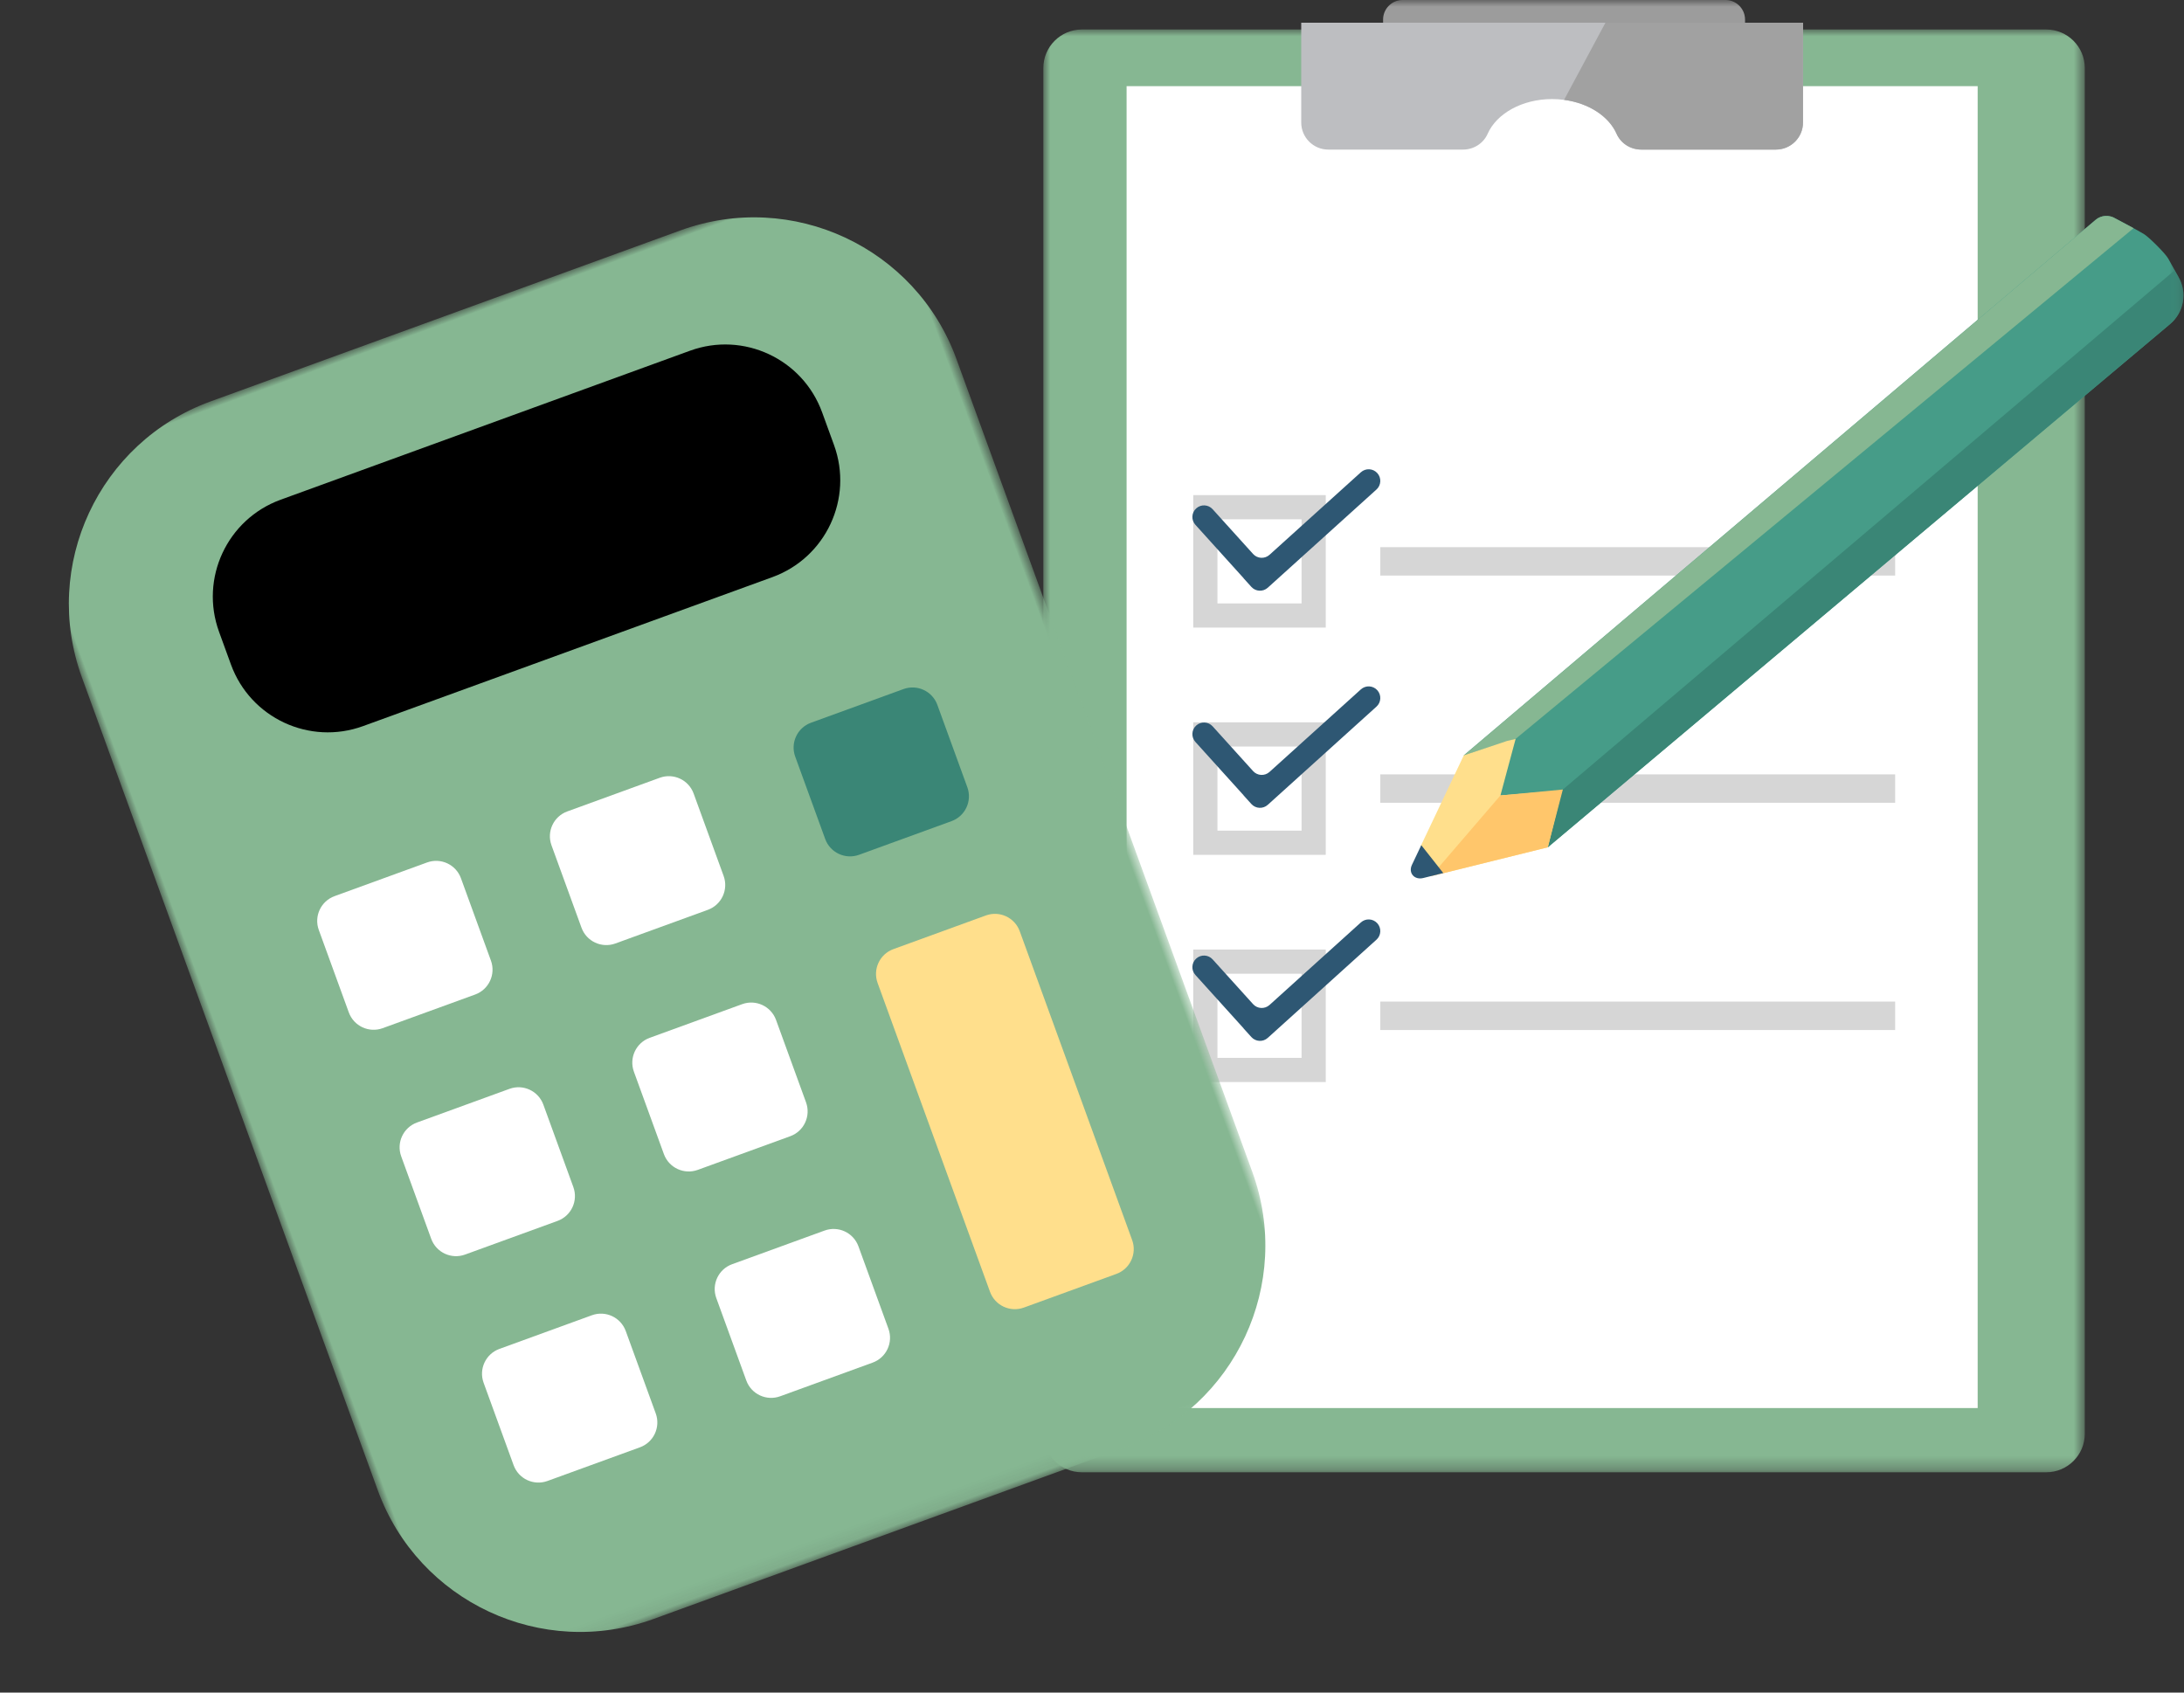 <?xml version="1.0" encoding="UTF-8"?>
<svg width="160px" height="124px" viewBox="0 0 160 124" version="1.1" xmlns="http://www.w3.org/2000/svg" xmlns:xlink="http://www.w3.org/1999/xlink">
    <rect x="0" y="0" width="160" height="124" fill="#333333" stroke="none"/>
    <title>icon_step02</title>
    <defs>
        <polygon id="path-1" points="0 0 76.297 0 76.297 105.7 0 105.7"></polygon>
        <polygon id="path-3" points="0 107.861 83.524 107.861 83.524 0 0 0"></polygon>
        <polygon id="path-5" points="0 0 68.183 0 68.183 94.921 0 94.921"></polygon>
    </defs>
    <g id="Page-1" stroke="none" stroke-width="1" fill="none" fill-rule="evenodd">
        <g id="lp2-fix" transform="translate(-483, -4265)">
            <g id="section#step" transform="translate(98, 4074)">
                <g id="Group-19" transform="translate(314, 80)">
                    <g id="icon_step02" transform="translate(71.604, 111)">
                        <g id="Group-24" transform="translate(75.831, -0)">
                            <g id="Group-3" transform="translate(0, 2.161)">
                                <mask id="mask-2" fill="white">
                                    <use xlink:href="#path-1"></use>
                                </mask>
                                <g id="Clip-2"></g>
                                <path d="M0,102.876 L0,2.825 C0,1.265 1.265,0 2.825,0 L73.472,0 C75.032,0 76.297,1.265 76.297,2.825 L76.297,102.876 C76.297,104.436 75.032,105.7 73.472,105.7 L2.825,105.7 C1.265,105.7 0,104.436 0,102.876" id="Fill-1" fill="#86B792" mask="url(#mask-2)"></path>
                            </g>
                            <mask id="mask-4" fill="white">
                                <use xlink:href="#path-3"></use>
                            </mask>
                            <g id="Clip-5"></g>
                            <polygon id="Fill-4" fill="#FFFFFF" mask="url(#mask-4)" points="6.099 103.156 68.449 103.156 68.449 6.312 6.099 6.312"></polygon>
                            <path d="M12.755,44.208 L18.919,44.208 L18.919,38.044 L12.755,38.044 L12.755,44.208 Z M10.983,45.979 L20.691,45.979 L20.691,36.272 L10.983,36.272 L10.983,45.979 Z" id="Fill-6" fill="#D6D6D6" mask="url(#mask-4)"></path>
                            <path d="M12.755,60.855 L18.919,60.855 L18.919,54.691 L12.755,54.691 L12.755,60.855 Z M10.983,62.626 L20.691,62.626 L20.691,52.919 L10.983,52.919 L10.983,62.626 Z" id="Fill-7" fill="#D6D6D6" mask="url(#mask-4)"></path>
                            <path d="M12.755,77.501 L18.919,77.501 L18.919,71.337 L12.755,71.337 L12.755,77.501 Z M10.983,79.273 L20.691,79.273 L20.691,69.565 L10.983,69.565 L10.983,79.273 Z" id="Fill-8" fill="#D6D6D6" mask="url(#mask-4)"></path>
                            <polygon id="Fill-9" fill="#D6D6D6" mask="url(#mask-4)" points="24.685 42.167 62.404 42.167 62.404 40.086 24.685 40.086"></polygon>
                            <polygon id="Fill-10" fill="#D6D6D6" mask="url(#mask-4)" points="24.685 58.813 62.404 58.813 62.404 56.732 24.685 56.732"></polygon>
                            <polygon id="Fill-11" fill="#D6D6D6" mask="url(#mask-4)" points="24.685 75.46 62.404 75.46 62.404 73.379 24.685 73.379"></polygon>
                            <path d="M24.405,35.863 L16.442,43.057 C16.093,43.372 15.554,43.345 15.239,42.995 L14.668,42.363 L14.673,42.359 L11.139,38.447 C10.824,38.098 10.851,37.56 11.2,37.245 C11.549,36.929 12.088,36.957 12.403,37.306 L15.366,40.585 C15.682,40.935 16.219,40.961 16.569,40.647 L23.263,34.599 C23.612,34.283 24.15,34.311 24.466,34.66 C24.781,35.009 24.754,35.547 24.405,35.863" id="Fill-12" fill="#2E5773" mask="url(#mask-4)"></path>
                            <path d="M24.405,51.769 L16.442,58.963 C16.093,59.278 15.554,59.251 15.239,58.902 L14.668,58.27 L14.673,58.266 L11.139,54.354 C10.824,54.005 10.851,53.466 11.2,53.151 C11.549,52.836 12.088,52.864 12.403,53.212 L15.366,56.491 C15.682,56.841 16.219,56.868 16.569,56.553 L23.263,50.505 C23.612,50.19 24.15,50.217 24.466,50.566 C24.781,50.915 24.754,51.454 24.405,51.769" id="Fill-13" fill="#2E5773" mask="url(#mask-4)"></path>
                            <path d="M24.405,68.843 L16.442,76.037 C16.093,76.352 15.554,76.325 15.239,75.975 L14.668,75.343 L14.673,75.339 L11.139,71.427 C10.824,71.079 10.851,70.54 11.2,70.225 C11.549,69.91 12.088,69.937 12.403,70.286 L15.366,73.565 C15.682,73.915 16.219,73.941 16.569,73.627 L23.263,67.579 C23.612,67.263 24.15,67.291 24.466,67.64 C24.781,67.989 24.754,68.527 24.405,68.843" id="Fill-14" fill="#2E5773" mask="url(#mask-4)"></path>
                            <path d="M55.654,1.665 L55.654,8.974 C55.654,10.071 54.765,10.959 53.669,10.959 L43.801,10.959 C43.026,10.959 42.31,10.512 41.997,9.804 C41.433,8.525 39.961,7.555 38.149,7.316 C37.865,7.278 37.572,7.258 37.273,7.258 C35.069,7.258 33.201,8.325 32.549,9.804 C32.236,10.512 31.521,10.959 30.745,10.959 L20.878,10.959 C19.782,10.959 18.893,10.071 18.893,8.974 L18.893,1.665 L55.654,1.665 Z" id="Fill-15" fill="#BDBEC1" mask="url(#mask-4)"></path>
                            <path d="M55.654,1.665 L55.654,8.974 C55.654,10.071 54.765,10.959 53.669,10.959 L43.801,10.959 C43.026,10.959 42.31,10.512 41.997,9.804 C41.433,8.525 39.961,7.555 38.149,7.316 L41.18,1.665 L55.654,1.665 Z" id="Fill-16" fill="#A1A1A1" mask="url(#mask-4)"></path>
                            <path d="M24.89,1.665 L24.89,1.435 C24.89,0.643 25.532,0 26.325,0 L49.973,0 C50.765,0 51.407,0.643 51.407,1.435 L51.407,1.665 L24.89,1.665 Z" id="Fill-17" fill="#9C9C9C" mask="url(#mask-4)"></path>
                            <path d="M30.803,55.339 L77.106,16.093 C77.508,15.752 78.09,15.736 78.542,16.007 C78.542,16.007 79.94,16.737 80.614,17.137 C80.991,17.36 82.19,18.557 82.406,18.938 C82.661,19.385 83.168,20.307 83.168,20.307 C83.817,21.445 83.56,22.884 82.557,23.727 L36.957,62.074 L34.239,59.099 L32.874,59.384 L33.483,58.287 L30.803,55.339 Z" id="Fill-18" fill="#469C88" mask="url(#mask-4)"></path>
                            <path d="M36.957,62.075 L37.985,57.906 L82.881,19.802 L83.169,20.306 C83.817,21.445 83.56,22.885 82.557,23.727 L36.957,62.075 Z" id="Fill-19" fill="#3A8676" mask="url(#mask-4)"></path>
                            <path d="M30.803,55.339 L34.602,54.13 L79.871,16.717 L78.542,16.007 C78.087,15.719 77.498,15.76 77.088,16.108 L30.803,55.339 Z" id="Fill-20" fill="#86B792" mask="url(#mask-4)"></path>
                            <path d="M27.935,64.007 L29.282,63.983 L36.957,62.074 L37.985,57.906 L33.487,58.275 L34.601,54.13 C34.597,54.125 33.961,54.287 33.961,54.287 L30.802,55.339 L27.669,61.941 L27.34,63.315 C27.138,63.741 27.467,64.124 27.935,64.007" id="Fill-21" fill="#FFDF8C" mask="url(#mask-4)"></path>
                            <polygon id="Fill-22" fill="#FFC66B" mask="url(#mask-4)" points="38.059 57.842 36.957 62.075 28.401 64.191 33.486 58.276"></polygon>
                            <path d="M27.688,61.919 L27.003,63.362 C26.722,63.955 27.181,64.488 27.834,64.325 L29.3,63.961 L27.688,61.919 Z" id="Fill-23" fill="#2E5773" mask="url(#mask-4)"></path>
                        </g>
                        <g id="Group-22" transform="translate(48.268, 67.742) rotate(-20) translate(-48.268, -67.742)translate(14.177, 20.281)">
                            <g id="Group-3">
                                <mask id="mask-6" fill="white">
                                    <use xlink:href="#path-5"></use>
                                </mask>
                                <g id="Clip-2"></g>
                                <path d="M0,79.144 L0,15.777 C0,7.064 7.064,-0.001 15.778,-0.001 L52.405,-0.001 C61.119,-0.001 68.183,7.064 68.183,15.777 L68.183,79.144 C68.183,87.857 61.119,94.921 52.405,94.921 L15.778,94.921 C7.064,94.921 0,87.857 0,79.144" id="Fill-1" fill="#86B792" mask="url(#mask-6)"></path>
                            </g>
                            <path d="M10.584,18.623 L10.584,16.074 C10.584,11.904 13.964,8.523 18.135,8.523 L50.049,8.523 C54.219,8.523 57.6,11.904 57.6,16.074 L57.6,18.623 C57.6,22.794 54.219,26.174 50.049,26.174 L18.135,26.174 C13.964,26.174 10.584,22.794 10.584,18.623" id="Fill-4" fill="#000000"></path>
                            <path d="M47.121,80.827 L47.121,56.751 C47.121,55.681 47.988,54.815 49.057,54.815 L56.268,54.815 C57.336,54.815 58.203,55.681 58.203,56.751 L58.203,80.827 C58.203,81.896 57.336,82.762 56.268,82.762 L49.057,82.762 C47.988,82.762 47.121,81.896 47.121,80.827" id="Fill-6" fill="#FFDF8C"></path>
                            <path d="M28.121,45.525 L28.121,39.099 C28.121,38.031 28.988,37.165 30.057,37.165 L37.268,37.165 C38.336,37.165 39.203,38.031 39.203,39.099 L39.203,45.525 C39.203,46.594 38.336,47.461 37.268,47.461 L30.057,47.461 C28.988,47.461 28.121,46.594 28.121,45.525" id="Fill-8" fill="#FFFFFF"></path>
                            <path d="M9.98,45.525 L9.98,39.099 C9.98,38.031 10.846,37.165 11.916,37.165 L19.127,37.165 C20.195,37.165 21.062,38.031 21.062,39.099 L21.062,45.525 C21.062,46.594 20.195,47.461 19.127,47.461 L11.916,47.461 C10.846,47.461 9.98,46.594 9.98,45.525" id="Fill-10" fill="#FFFFFF"></path>
                            <path d="M28.121,63.176 L28.121,56.75 C28.121,55.682 28.988,54.815 30.057,54.815 L37.268,54.815 C38.336,54.815 39.203,55.682 39.203,56.75 L39.203,63.176 C39.203,64.245 38.336,65.111 37.268,65.111 L30.057,65.111 C28.988,65.111 28.121,64.245 28.121,63.176" id="Fill-12" fill="#FFFFFF"></path>
                            <path d="M9.98,63.176 L9.98,56.75 C9.98,55.682 10.846,54.815 11.916,54.815 L19.127,54.815 C20.195,54.815 21.062,55.682 21.062,56.75 L21.062,63.176 C21.062,64.245 20.195,65.111 19.127,65.111 L11.916,65.111 C10.846,65.111 9.98,64.245 9.98,63.176" id="Fill-14" fill="#FFFFFF"></path>
                            <path d="M28.121,80.827 L28.121,74.401 C28.121,73.332 28.988,72.466 30.057,72.466 L37.268,72.466 C38.336,72.466 39.203,73.332 39.203,74.401 L39.203,80.827 C39.203,81.896 38.336,82.762 37.268,82.762 L30.057,82.762 C28.988,82.762 28.121,81.896 28.121,80.827" id="Fill-16" fill="#FFFFFF"></path>
                            <path d="M9.98,80.827 L9.98,74.401 C9.98,73.332 10.846,72.466 11.916,72.466 L19.127,72.466 C20.195,72.466 21.062,73.332 21.062,74.401 L21.062,80.827 C21.062,81.896 20.195,82.762 19.127,82.762 L11.916,82.762 C10.846,82.762 9.98,81.896 9.98,80.827" id="Fill-18" fill="#FFFFFF"></path>
                            <path d="M47.121,45.525 L47.121,39.099 C47.121,38.031 47.988,37.165 49.057,37.165 L56.268,37.165 C57.336,37.165 58.203,38.031 58.203,39.099 L58.203,45.525 C58.203,46.594 57.336,47.461 56.268,47.461 L49.057,47.461 C47.988,47.461 47.121,46.594 47.121,45.525" id="Fill-20" fill="#3A8676"></path>
                        </g>
                    </g>
                </g>
            </g>
        </g>
    </g>
</svg>